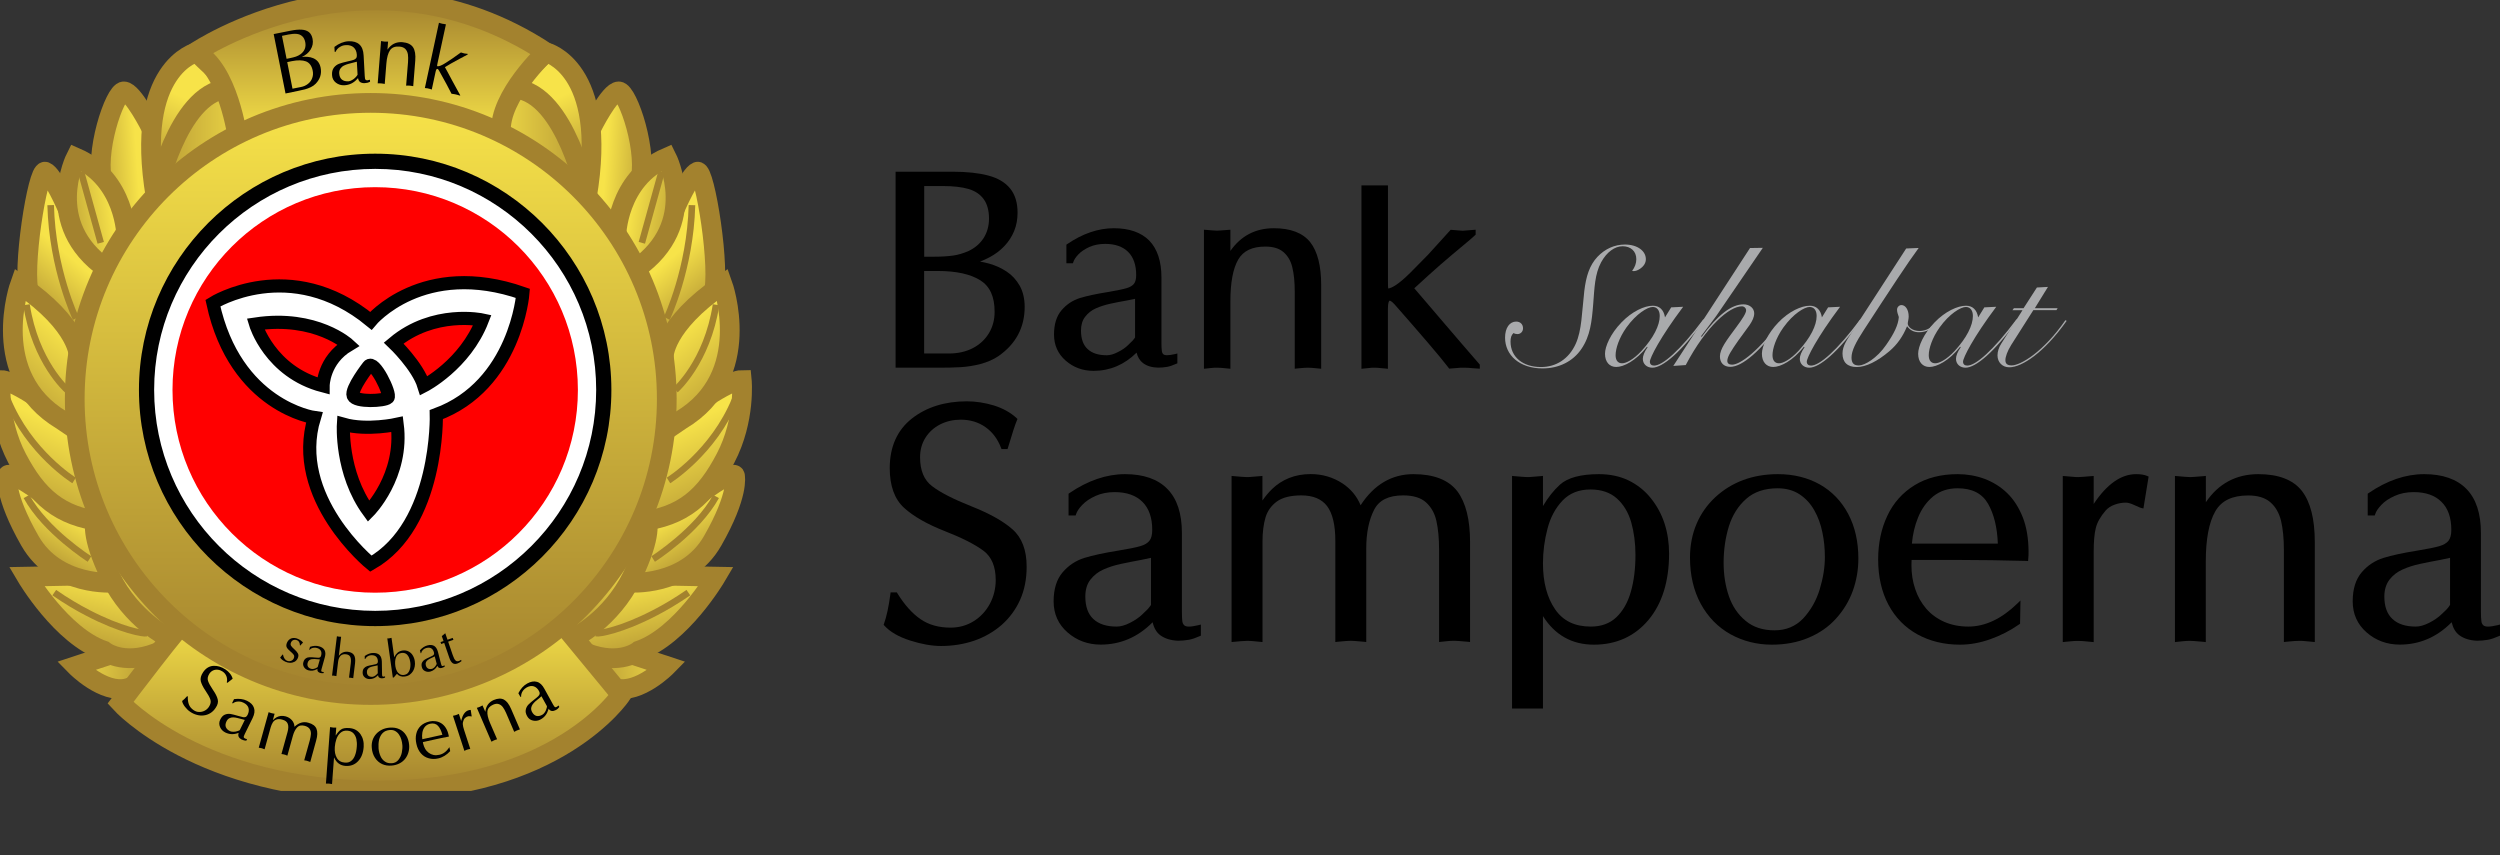 <svg width="38" height="13" viewBox="0 0 38 13" fill="none" xmlns="http://www.w3.org/2000/svg">
<rect x="0" y="0" width="38" height="13" fill="#333333" stroke="none"/>
<g clip-path="url(#clip0_10036_48644)">
<path d="M15.499 4.342C15.448 4.253 15.382 4.181 15.301 4.128C15.221 4.075 15.133 4.035 15.039 4.008C14.991 3.995 14.944 3.984 14.897 3.976C14.949 3.956 14.997 3.934 15.042 3.91C15.125 3.866 15.201 3.81 15.265 3.742C15.33 3.674 15.38 3.597 15.415 3.512C15.45 3.427 15.467 3.333 15.467 3.232C15.467 3.081 15.429 2.957 15.354 2.865C15.279 2.773 15.168 2.706 15.021 2.668C14.88 2.63 14.697 2.61 14.482 2.61H13.613V5.589H14.253C14.388 5.589 14.505 5.587 14.603 5.581C14.7 5.575 14.802 5.559 14.903 5.533C15.006 5.505 15.098 5.466 15.176 5.413C15.441 5.229 15.575 4.977 15.575 4.665C15.575 4.54 15.549 4.431 15.499 4.342ZM14.047 2.828H14.334C14.49 2.828 14.621 2.843 14.724 2.873C14.823 2.903 14.9 2.955 14.952 3.027C15.005 3.099 15.033 3.199 15.033 3.323C15.033 3.433 15.005 3.533 14.952 3.617C14.898 3.701 14.821 3.769 14.722 3.815C14.644 3.85 14.564 3.874 14.484 3.885C14.403 3.896 14.306 3.902 14.194 3.902H14.048V2.828H14.047ZM15.032 5.064C14.974 5.16 14.893 5.236 14.788 5.291C14.684 5.345 14.562 5.373 14.425 5.373H14.047V4.119H14.258C14.535 4.119 14.751 4.167 14.9 4.26C15.047 4.353 15.118 4.509 15.118 4.737C15.119 4.857 15.09 4.967 15.032 5.064Z" fill="black"/>
<path d="M17.86 5.382C17.758 5.405 17.703 5.405 17.681 5.383C17.669 5.371 17.662 5.355 17.66 5.334C17.656 5.308 17.654 5.268 17.654 5.214V4.219C17.654 3.971 17.591 3.783 17.469 3.657C17.346 3.533 17.165 3.469 16.93 3.469C16.695 3.469 16.456 3.55 16.222 3.71L16.209 3.719V4.002H16.308L16.315 3.982C16.326 3.947 16.352 3.908 16.392 3.866C16.433 3.823 16.488 3.787 16.558 3.754C16.629 3.723 16.71 3.707 16.798 3.707C16.949 3.707 17.066 3.748 17.148 3.829C17.229 3.91 17.27 4.029 17.27 4.18C17.27 4.241 17.259 4.286 17.235 4.315C17.212 4.343 17.174 4.366 17.124 4.38C17.068 4.397 16.972 4.416 16.839 4.439C16.663 4.467 16.52 4.498 16.415 4.53C16.305 4.565 16.212 4.626 16.137 4.714C16.06 4.803 16.021 4.927 16.021 5.084C16.021 5.246 16.081 5.38 16.2 5.483C16.317 5.585 16.459 5.637 16.622 5.637C16.872 5.637 17.091 5.543 17.276 5.36C17.293 5.43 17.327 5.484 17.374 5.519C17.433 5.563 17.508 5.586 17.601 5.588C17.647 5.588 17.694 5.585 17.742 5.576C17.782 5.569 17.827 5.552 17.878 5.53L17.896 5.523V5.373L17.86 5.382ZM17.253 5.129C17.251 5.131 17.248 5.138 17.237 5.152C17.224 5.17 17.209 5.186 17.193 5.2C17.177 5.216 17.16 5.231 17.147 5.245C17.108 5.284 17.055 5.321 16.991 5.352C16.928 5.385 16.872 5.4 16.823 5.4C16.697 5.4 16.599 5.369 16.532 5.306C16.465 5.245 16.431 5.15 16.431 5.024C16.431 4.94 16.452 4.868 16.495 4.814C16.538 4.758 16.592 4.716 16.657 4.687C16.724 4.657 16.799 4.634 16.875 4.617C16.956 4.599 17.043 4.582 17.137 4.566L17.253 4.542V5.129Z" fill="black"/>
<path d="M19.362 3.469C19.083 3.469 18.862 3.585 18.702 3.814V3.492L18.671 3.494C18.631 3.497 18.597 3.499 18.568 3.502C18.511 3.508 18.485 3.507 18.43 3.502C18.401 3.499 18.368 3.497 18.331 3.494L18.3 3.492V5.605L18.332 5.602C18.357 5.599 18.382 5.597 18.405 5.594L18.452 5.59C18.459 5.59 18.476 5.589 18.501 5.589C18.523 5.589 18.54 5.59 18.552 5.591C18.565 5.593 18.581 5.594 18.6 5.595C18.619 5.597 18.642 5.599 18.67 5.602L18.702 5.605V4.578C18.702 4.297 18.741 4.085 18.82 3.947C18.897 3.813 19.032 3.748 19.234 3.748C19.352 3.748 19.444 3.776 19.509 3.832C19.575 3.889 19.62 3.966 19.643 4.063C19.668 4.164 19.68 4.288 19.68 4.431V5.605L19.712 5.601C19.737 5.599 19.759 5.597 19.777 5.595C19.796 5.594 19.812 5.593 19.826 5.591C19.848 5.589 19.91 5.588 19.933 5.591C19.945 5.593 19.961 5.594 19.981 5.595C20 5.597 20.022 5.599 20.05 5.602L20.082 5.605V4.333C20.082 4.041 20.026 3.822 19.916 3.682C19.803 3.54 19.617 3.469 19.362 3.469Z" fill="black"/>
<path d="M22.493 5.542V5.604L22.462 5.602C22.425 5.6 22.396 5.597 22.375 5.596C22.353 5.595 22.335 5.592 22.319 5.591C22.304 5.59 22.283 5.589 22.254 5.589C22.221 5.589 22.201 5.59 22.191 5.59L22.133 5.595C22.104 5.597 22.074 5.6 22.043 5.602L22.027 5.603L22.018 5.59C21.955 5.507 21.849 5.378 21.704 5.209C21.558 5.039 21.39 4.845 21.198 4.627C21.149 4.574 21.128 4.57 21.122 4.57C21.115 4.57 21.096 4.593 21.096 4.698V5.606L21.064 5.602C21.036 5.6 21.013 5.597 20.994 5.596C20.975 5.595 20.96 5.592 20.946 5.591C20.934 5.59 20.917 5.589 20.895 5.589C20.87 5.589 20.854 5.59 20.847 5.59L20.799 5.595C20.776 5.597 20.752 5.6 20.727 5.602L20.694 5.606V2.818H21.097V4.274C21.097 4.343 21.098 4.369 21.1 4.378C21.1 4.382 21.102 4.384 21.102 4.385C21.154 4.378 21.255 4.327 21.441 4.141L21.707 3.871L22.05 3.493L22.065 3.494C22.101 3.496 22.135 3.5 22.163 3.502C22.192 3.505 22.215 3.507 22.234 3.507C22.249 3.507 22.269 3.505 22.297 3.502C22.326 3.5 22.36 3.496 22.4 3.494L22.43 3.492V3.567L22.421 3.575C22.376 3.616 22.337 3.651 22.302 3.679C22.267 3.707 22.19 3.771 22.069 3.874C21.95 3.974 21.832 4.077 21.716 4.182C21.617 4.272 21.544 4.339 21.497 4.382C21.54 4.432 21.597 4.498 21.666 4.579C21.745 4.672 21.837 4.78 21.942 4.902C22.047 5.026 22.145 5.137 22.23 5.238C22.317 5.338 22.402 5.436 22.485 5.533L22.493 5.542Z" fill="black"/>
<path d="M15.389 8.045C15.249 7.921 15.038 7.804 14.763 7.695C14.494 7.588 14.293 7.486 14.167 7.389C14.046 7.298 13.985 7.15 13.985 6.951C13.985 6.84 14.012 6.74 14.067 6.653C14.121 6.567 14.197 6.499 14.29 6.451C14.385 6.403 14.49 6.379 14.604 6.379C14.746 6.379 14.873 6.417 14.98 6.493C15.087 6.569 15.166 6.675 15.216 6.808L15.223 6.826H15.314L15.321 6.806C15.386 6.587 15.432 6.446 15.458 6.387L15.466 6.369L15.451 6.354C15.36 6.27 15.244 6.206 15.107 6.163C14.971 6.122 14.833 6.1 14.697 6.1C14.362 6.1 14.08 6.189 13.859 6.363C13.637 6.539 13.524 6.792 13.524 7.117C13.524 7.384 13.597 7.587 13.742 7.719C13.883 7.848 14.091 7.967 14.361 8.073C14.625 8.176 14.823 8.277 14.951 8.373C15.073 8.465 15.135 8.614 15.135 8.817C15.135 8.945 15.105 9.067 15.046 9.178C14.987 9.288 14.904 9.377 14.8 9.442C14.696 9.507 14.578 9.54 14.448 9.54C14.269 9.54 14.115 9.497 13.992 9.411C13.867 9.326 13.748 9.193 13.64 9.018L13.632 9.004H13.537L13.534 9.029C13.509 9.22 13.476 9.371 13.437 9.481L13.431 9.497L13.443 9.51C13.528 9.604 13.659 9.68 13.834 9.736C14.006 9.791 14.164 9.819 14.304 9.819C14.484 9.819 14.654 9.791 14.809 9.738C14.964 9.684 15.104 9.604 15.225 9.499C15.345 9.393 15.44 9.264 15.506 9.116C15.572 8.969 15.605 8.8 15.605 8.616C15.606 8.363 15.533 8.171 15.389 8.045Z" fill="black"/>
<path d="M18.218 9.502C18.093 9.532 18.027 9.531 17.999 9.503C17.983 9.487 17.974 9.466 17.971 9.441C17.967 9.408 17.965 9.36 17.965 9.294V8.101C17.965 7.805 17.891 7.581 17.744 7.432C17.598 7.282 17.381 7.207 17.1 7.207C16.82 7.207 16.535 7.304 16.254 7.496L16.242 7.505V7.835H16.35L16.356 7.816C16.37 7.773 16.401 7.726 16.45 7.675C16.5 7.622 16.568 7.576 16.652 7.538C16.737 7.5 16.835 7.48 16.942 7.48C17.125 7.48 17.267 7.53 17.366 7.629C17.464 7.727 17.514 7.87 17.514 8.054C17.514 8.129 17.5 8.184 17.471 8.22C17.443 8.255 17.397 8.283 17.334 8.301C17.267 8.321 17.152 8.344 16.993 8.37C16.781 8.404 16.61 8.441 16.483 8.48C16.352 8.521 16.242 8.594 16.152 8.699C16.062 8.804 16.015 8.952 16.015 9.14C16.015 9.333 16.087 9.492 16.228 9.614C16.368 9.736 16.537 9.798 16.73 9.798C17.03 9.798 17.292 9.686 17.514 9.464L17.52 9.458C17.54 9.547 17.58 9.614 17.638 9.657C17.707 9.707 17.797 9.735 17.906 9.739C17.96 9.739 18.017 9.734 18.074 9.724C18.122 9.715 18.176 9.696 18.237 9.669L18.253 9.662V9.493L18.218 9.502ZM17.494 9.195C17.493 9.197 17.49 9.205 17.473 9.225C17.457 9.247 17.44 9.266 17.42 9.284C17.401 9.303 17.381 9.319 17.365 9.337C17.317 9.384 17.253 9.428 17.176 9.467C17.101 9.506 17.031 9.524 16.973 9.524C16.82 9.524 16.701 9.486 16.619 9.409C16.538 9.334 16.497 9.22 16.497 9.067C16.497 8.965 16.522 8.878 16.574 8.811C16.626 8.744 16.692 8.692 16.771 8.657C16.853 8.62 16.942 8.592 17.035 8.572C17.133 8.551 17.238 8.53 17.349 8.51L17.495 8.479V9.195H17.494Z" fill="black"/>
<path d="M21.484 7.207C21.155 7.207 20.885 7.366 20.681 7.68C20.625 7.543 20.533 7.432 20.406 7.348C20.262 7.254 20.1 7.206 19.922 7.206C19.803 7.206 19.694 7.226 19.596 7.265C19.498 7.304 19.411 7.36 19.337 7.432C19.284 7.483 19.235 7.542 19.189 7.608V7.234L19.159 7.237C19.111 7.24 19.07 7.243 19.037 7.247C18.97 7.254 18.933 7.253 18.868 7.247C18.834 7.243 18.795 7.24 18.751 7.237L18.72 7.234V9.759L18.751 9.756C18.786 9.753 18.823 9.749 18.862 9.746C18.943 9.739 18.993 9.74 19.018 9.743C19.032 9.745 19.051 9.747 19.075 9.748C19.097 9.749 19.125 9.752 19.158 9.756L19.19 9.759V8.228C19.19 8.089 19.206 7.967 19.236 7.864C19.266 7.765 19.324 7.685 19.408 7.623C19.492 7.562 19.617 7.53 19.78 7.53C19.959 7.53 20.09 7.585 20.172 7.693C20.255 7.804 20.297 7.981 20.297 8.218V9.759L20.329 9.755C20.358 9.752 20.384 9.749 20.407 9.748C20.43 9.746 20.449 9.744 20.465 9.743C20.479 9.741 20.501 9.74 20.532 9.74C20.561 9.74 20.581 9.741 20.595 9.743C20.61 9.744 20.628 9.746 20.652 9.748C20.674 9.749 20.702 9.752 20.735 9.755L20.767 9.759V8.336C20.767 8.102 20.807 7.905 20.885 7.752C20.96 7.602 21.106 7.53 21.329 7.53C21.48 7.53 21.597 7.565 21.675 7.636C21.754 7.707 21.807 7.801 21.833 7.917C21.86 8.037 21.874 8.184 21.874 8.356V9.759L21.906 9.755C21.936 9.752 21.965 9.749 21.994 9.746L22.051 9.741C22.059 9.74 22.079 9.74 22.11 9.74C22.137 9.74 22.157 9.741 22.172 9.743C22.187 9.744 22.206 9.746 22.229 9.748C22.252 9.749 22.279 9.752 22.313 9.755L22.345 9.759V8.238C22.345 7.898 22.28 7.639 22.152 7.468C22.019 7.295 21.795 7.207 21.484 7.207Z" fill="black"/>
<path d="M25.301 7.957C25.255 7.815 25.183 7.684 25.09 7.569C24.997 7.454 24.882 7.364 24.751 7.301C24.619 7.238 24.468 7.207 24.305 7.207C24.028 7.207 23.828 7.261 23.711 7.367C23.615 7.454 23.529 7.563 23.453 7.692V7.234L23.423 7.237C23.375 7.24 23.334 7.244 23.299 7.247C23.231 7.254 23.199 7.253 23.133 7.247C23.098 7.244 23.058 7.24 23.014 7.237L22.983 7.234V10.77H23.453V9.365C23.634 9.652 23.893 9.799 24.227 9.799C24.569 9.799 24.847 9.672 25.056 9.424C25.264 9.176 25.37 8.836 25.37 8.414C25.37 8.253 25.347 8.099 25.301 7.957ZM24.788 8.998C24.742 9.158 24.669 9.287 24.568 9.383C24.468 9.477 24.339 9.524 24.181 9.524C23.938 9.524 23.76 9.439 23.638 9.262C23.515 9.084 23.453 8.849 23.453 8.563C23.453 8.386 23.476 8.21 23.522 8.036C23.566 7.865 23.643 7.721 23.752 7.607C23.859 7.496 24 7.44 24.176 7.44C24.34 7.44 24.475 7.486 24.576 7.576C24.678 7.668 24.751 7.789 24.794 7.937C24.837 8.089 24.859 8.256 24.859 8.435C24.859 8.645 24.835 8.835 24.788 8.998Z" fill="black"/>
<path d="M28.094 7.814C27.992 7.62 27.846 7.468 27.662 7.364C27.477 7.26 27.264 7.207 27.025 7.207C26.834 7.207 26.658 7.237 26.498 7.296C26.339 7.355 26.196 7.443 26.072 7.558C25.95 7.671 25.854 7.807 25.788 7.962C25.722 8.117 25.688 8.289 25.688 8.475C25.688 8.742 25.743 8.979 25.852 9.179C25.962 9.38 26.113 9.534 26.304 9.641C26.493 9.745 26.705 9.799 26.931 9.799C27.137 9.799 27.325 9.764 27.489 9.694C27.654 9.625 27.795 9.528 27.907 9.403C28.02 9.279 28.106 9.137 28.163 8.98C28.219 8.823 28.247 8.659 28.247 8.493C28.248 8.236 28.196 8.007 28.094 7.814ZM27.659 8.96C27.607 9.131 27.521 9.28 27.406 9.403C27.291 9.522 27.146 9.581 26.973 9.581C26.796 9.581 26.648 9.533 26.534 9.437C26.417 9.341 26.331 9.214 26.279 9.061C26.226 8.907 26.199 8.736 26.199 8.553C26.199 8.359 26.226 8.173 26.279 8C26.332 7.831 26.42 7.69 26.543 7.582C26.663 7.476 26.823 7.422 27.02 7.422C27.149 7.422 27.261 7.453 27.354 7.514C27.446 7.575 27.522 7.657 27.578 7.758C27.636 7.859 27.676 7.973 27.7 8.091C27.726 8.213 27.738 8.339 27.738 8.464C27.739 8.62 27.712 8.786 27.659 8.96Z" fill="black"/>
<path d="M30.747 7.865C30.688 7.716 30.609 7.592 30.511 7.497C30.413 7.401 30.297 7.329 30.167 7.279C30.036 7.231 29.899 7.207 29.757 7.207C29.505 7.207 29.284 7.263 29.102 7.375C28.919 7.487 28.779 7.644 28.687 7.841C28.595 8.035 28.548 8.258 28.548 8.503C28.548 8.766 28.601 8.998 28.705 9.193C28.809 9.388 28.958 9.539 29.146 9.643C29.334 9.746 29.551 9.799 29.791 9.799C29.943 9.799 30.098 9.771 30.252 9.716C30.406 9.662 30.554 9.586 30.692 9.49L30.705 9.481L30.711 9.127L30.661 9.176C30.421 9.408 30.172 9.524 29.919 9.524C29.787 9.524 29.664 9.5 29.555 9.453C29.447 9.405 29.353 9.338 29.279 9.252C29.204 9.165 29.148 9.065 29.111 8.953C29.072 8.84 29.054 8.718 29.054 8.591C29.054 8.559 29.054 8.532 29.056 8.511H29.757C30.1 8.511 30.451 8.517 30.799 8.526L30.827 8.528L30.829 8.5C30.831 8.48 30.833 8.462 30.833 8.446C30.834 8.43 30.834 8.409 30.834 8.384C30.833 8.187 30.804 8.011 30.747 7.865ZM29.061 8.263C29.073 8.123 29.104 7.99 29.155 7.865C29.209 7.732 29.287 7.625 29.387 7.543C29.487 7.463 29.61 7.422 29.755 7.422C29.977 7.422 30.128 7.5 30.219 7.658C30.308 7.814 30.358 8.017 30.367 8.263H29.061Z" fill="black"/>
<path d="M32.469 7.207C32.241 7.207 32.025 7.358 31.824 7.66V7.235L31.793 7.237C31.745 7.24 31.705 7.244 31.67 7.247C31.637 7.25 31.61 7.252 31.589 7.252C31.566 7.252 31.538 7.251 31.503 7.247C31.468 7.244 31.428 7.24 31.385 7.237L31.354 7.235V9.76L31.386 9.756C31.415 9.753 31.444 9.75 31.473 9.748L31.529 9.743C31.538 9.742 31.558 9.742 31.588 9.742C31.616 9.742 31.636 9.742 31.65 9.744C31.666 9.746 31.685 9.748 31.708 9.749C31.731 9.75 31.759 9.753 31.792 9.757L31.824 9.76V8.395C31.824 8.237 31.834 8.113 31.856 8.027C31.876 7.942 31.927 7.852 32.005 7.761C32.04 7.721 32.086 7.691 32.142 7.671C32.198 7.65 32.256 7.64 32.313 7.64C32.345 7.64 32.388 7.652 32.439 7.676C32.524 7.716 32.544 7.721 32.55 7.722L32.58 7.729L32.659 7.244L32.638 7.235C32.597 7.216 32.54 7.207 32.469 7.207Z" fill="black"/>
<path d="M34.327 7.207C33.989 7.207 33.721 7.35 33.529 7.634V7.234L33.498 7.237C33.45 7.24 33.41 7.244 33.375 7.247C33.342 7.25 33.315 7.252 33.294 7.252C33.271 7.252 33.243 7.25 33.208 7.247C33.173 7.244 33.133 7.24 33.09 7.237L33.059 7.234V9.76L33.091 9.756C33.12 9.753 33.149 9.749 33.178 9.747L33.234 9.742C33.243 9.741 33.263 9.741 33.293 9.741C33.321 9.741 33.341 9.742 33.355 9.744C33.371 9.745 33.39 9.747 33.413 9.749C33.436 9.75 33.464 9.753 33.496 9.756L33.528 9.76V8.533C33.528 8.194 33.577 7.938 33.672 7.773C33.765 7.61 33.929 7.531 34.173 7.531C34.316 7.531 34.429 7.565 34.508 7.633C34.587 7.701 34.642 7.796 34.671 7.913C34.7 8.035 34.715 8.184 34.715 8.357V9.759L34.747 9.755C34.777 9.752 34.803 9.749 34.825 9.748C34.848 9.746 34.867 9.745 34.883 9.743C34.897 9.742 34.919 9.741 34.95 9.741C34.978 9.741 34.999 9.741 35.013 9.743C35.028 9.745 35.046 9.747 35.07 9.748C35.092 9.749 35.12 9.752 35.153 9.756L35.185 9.759V8.239C35.185 7.889 35.118 7.627 34.987 7.46C34.854 7.292 34.632 7.207 34.327 7.207Z" fill="black"/>
<path d="M37.965 9.502C37.84 9.532 37.773 9.531 37.745 9.503C37.729 9.487 37.719 9.466 37.717 9.441C37.712 9.408 37.71 9.36 37.71 9.294V8.101C37.71 7.805 37.636 7.581 37.49 7.432C37.343 7.282 37.127 7.207 36.847 7.207C36.565 7.207 36.281 7.304 36.001 7.496L35.989 7.505V7.835H36.096L36.103 7.816C36.115 7.773 36.148 7.726 36.196 7.675C36.245 7.622 36.313 7.576 36.399 7.538C36.483 7.5 36.58 7.48 36.688 7.48C36.871 7.48 37.013 7.53 37.111 7.629C37.211 7.727 37.26 7.87 37.26 8.054C37.26 8.129 37.245 8.184 37.217 8.22C37.188 8.255 37.142 8.283 37.08 8.301C37.012 8.321 36.897 8.344 36.739 8.37C36.526 8.404 36.355 8.441 36.229 8.48C36.099 8.521 35.987 8.594 35.898 8.699C35.808 8.804 35.761 8.952 35.761 9.14C35.761 9.333 35.833 9.492 35.974 9.614C36.113 9.736 36.283 9.798 36.477 9.798C36.775 9.798 37.038 9.686 37.259 9.464L37.265 9.458C37.286 9.547 37.325 9.614 37.384 9.657C37.452 9.707 37.542 9.735 37.651 9.739C37.707 9.739 37.763 9.734 37.82 9.724C37.867 9.715 37.922 9.696 37.983 9.669L38 9.662V9.493L37.965 9.502ZM37.24 9.195C37.24 9.197 37.235 9.205 37.22 9.225C37.204 9.247 37.186 9.266 37.167 9.284C37.146 9.303 37.128 9.319 37.111 9.337C37.063 9.384 37 9.428 36.923 9.467C36.846 9.506 36.778 9.524 36.719 9.524C36.567 9.524 36.448 9.486 36.366 9.409C36.284 9.334 36.242 9.22 36.242 9.067C36.242 8.965 36.269 8.878 36.32 8.811C36.372 8.744 36.439 8.692 36.518 8.657C36.599 8.62 36.688 8.592 36.781 8.572C36.878 8.551 36.984 8.53 37.095 8.51L37.241 8.479V9.195H37.24Z" fill="black"/>
<path d="M24.872 3.939C24.872 3.819 24.787 3.743 24.664 3.743C24.546 3.743 24.423 3.829 24.337 3.987C24.241 4.166 24.236 4.374 24.217 4.618C24.196 4.886 24.172 5.107 24.038 5.303C23.91 5.493 23.696 5.6 23.447 5.6C23.097 5.6 22.877 5.399 22.877 5.132C22.877 4.982 22.947 4.888 23.046 4.888C23.11 4.888 23.15 4.931 23.15 4.99C23.15 5.041 23.113 5.078 23.065 5.078C23.046 5.078 23.027 5.075 23.006 5.062C22.971 5.094 22.96 5.134 22.96 5.193C22.96 5.426 23.147 5.579 23.423 5.579C23.653 5.579 23.846 5.456 23.95 5.228C24.044 5.023 24.044 4.75 24.081 4.426C24.108 4.201 24.159 4.035 24.281 3.904C24.396 3.782 24.543 3.717 24.699 3.717C24.891 3.717 25.017 3.816 25.017 3.939C25.017 3.998 24.985 4.049 24.923 4.089C24.894 4.108 24.864 4.121 24.83 4.121C24.824 4.121 24.816 4.118 24.808 4.118C24.851 4.059 24.872 4.003 24.872 3.939Z" fill="#A9AAAC"/>
<path d="M25.402 4.672L25.584 4.663C25.231 5.134 25.078 5.439 25.078 5.498C25.078 5.535 25.102 5.557 25.142 5.557C25.271 5.557 25.535 5.33 25.891 4.853L25.907 4.867C25.552 5.356 25.271 5.589 25.116 5.589C25.032 5.589 24.971 5.533 24.971 5.455C24.971 5.407 24.995 5.348 25.043 5.278L25.035 5.27C24.867 5.484 24.68 5.578 24.567 5.578C24.465 5.578 24.396 5.503 24.396 5.377C24.396 5.265 24.481 5.07 24.648 4.899C24.808 4.733 24.995 4.647 25.124 4.647C25.223 4.647 25.29 4.709 25.308 4.824L25.402 4.672ZM25.121 4.666C25.043 4.666 24.872 4.768 24.722 4.977C24.61 5.135 24.557 5.298 24.557 5.399C24.557 5.48 24.594 5.522 24.656 5.522C24.72 5.522 24.83 5.463 24.95 5.335C25.134 5.135 25.228 4.945 25.228 4.803C25.228 4.715 25.185 4.666 25.121 4.666Z" fill="#A9AAAC"/>
<path d="M26.091 4.797C26.076 4.821 25.995 4.923 25.854 5.113L25.867 5.118C26.108 4.789 26.316 4.626 26.501 4.626C26.597 4.626 26.664 4.687 26.664 4.762C26.664 4.88 26.554 4.987 26.426 5.171C26.319 5.324 26.255 5.42 26.255 5.485C26.255 5.522 26.279 5.543 26.327 5.543C26.455 5.543 26.742 5.327 27.09 4.851L27.108 4.864C26.76 5.343 26.477 5.576 26.301 5.576C26.201 5.576 26.143 5.514 26.143 5.418C26.143 5.303 26.242 5.175 26.389 4.976C26.488 4.843 26.541 4.76 26.541 4.717C26.541 4.685 26.512 4.656 26.477 4.656C26.29 4.656 25.937 4.952 25.623 5.549L25.434 5.562L26.6 3.77L26.795 3.767L26.091 4.797Z" fill="#A9AAAC"/>
<path d="M27.787 4.672L27.969 4.663C27.616 5.134 27.463 5.439 27.463 5.498C27.463 5.535 27.488 5.557 27.528 5.557C27.656 5.557 27.921 5.33 28.276 4.853L28.292 4.867C27.937 5.356 27.656 5.589 27.501 5.589C27.418 5.589 27.357 5.533 27.357 5.455C27.357 5.407 27.381 5.348 27.429 5.278L27.42 5.27C27.252 5.484 27.065 5.578 26.953 5.578C26.851 5.578 26.781 5.503 26.781 5.377C26.781 5.265 26.867 5.07 27.033 4.899C27.193 4.733 27.38 4.647 27.509 4.647C27.608 4.647 27.675 4.709 27.693 4.824L27.787 4.672ZM27.506 4.666C27.429 4.666 27.257 4.768 27.108 4.977C26.995 5.135 26.942 5.298 26.942 5.399C26.942 5.48 26.979 5.522 27.041 5.522C27.105 5.522 27.215 5.463 27.335 5.335C27.52 5.135 27.613 4.945 27.613 4.803C27.613 4.715 27.571 4.666 27.506 4.666Z" fill="#A9AAAC"/>
<path d="M28.33 5.017C28.212 5.198 28.143 5.329 28.143 5.434C28.143 5.517 28.175 5.555 28.255 5.555C28.343 5.555 28.531 5.445 28.67 5.242C28.788 5.073 28.854 4.94 28.862 4.819C28.846 4.776 28.835 4.739 28.835 4.707C28.835 4.669 28.867 4.637 28.902 4.637C28.961 4.637 29.012 4.704 29.012 4.811C29.012 4.854 28.998 4.889 28.998 4.919C28.998 4.967 29.068 5.031 29.177 5.031C29.279 5.031 29.375 4.977 29.455 4.871L29.471 4.881C29.386 4.993 29.29 5.05 29.169 5.05C29.091 5.05 29.035 5.02 28.987 4.959C28.926 5.111 28.84 5.232 28.728 5.33C28.535 5.496 28.359 5.579 28.223 5.579C28.081 5.579 28.006 5.507 28.006 5.373C28.006 5.256 28.078 5.159 28.156 5.039L28.974 3.777L29.164 3.769C29.004 3.984 28.731 4.401 28.33 5.017Z" fill="#A9AAAC"/>
<path d="M30.162 4.672L30.343 4.663C29.99 5.134 29.838 5.439 29.838 5.498C29.838 5.535 29.862 5.557 29.902 5.557C30.03 5.557 30.295 5.33 30.651 4.853L30.667 4.867C30.311 5.356 30.03 5.589 29.875 5.589C29.792 5.589 29.731 5.533 29.731 5.455C29.731 5.407 29.755 5.348 29.803 5.278L29.795 5.27C29.627 5.484 29.439 5.578 29.327 5.578C29.225 5.578 29.156 5.503 29.156 5.377C29.156 5.265 29.241 5.07 29.407 4.899C29.568 4.733 29.755 4.647 29.884 4.647C29.983 4.647 30.049 4.709 30.068 4.824L30.162 4.672ZM29.881 4.666C29.803 4.666 29.632 4.768 29.482 4.977C29.37 5.135 29.317 5.298 29.317 5.399C29.317 5.48 29.354 5.522 29.416 5.522C29.48 5.522 29.59 5.463 29.71 5.335C29.894 5.135 29.988 4.945 29.988 4.803C29.988 4.715 29.945 4.666 29.881 4.666Z" fill="#A9AAAC"/>
<path d="M30.929 4.685H31.276L31.258 4.714H30.907L30.57 5.244C30.512 5.337 30.482 5.423 30.482 5.474C30.482 5.53 30.512 5.554 30.578 5.554C30.712 5.554 31.059 5.351 31.394 4.867L31.413 4.877C31.073 5.359 30.733 5.583 30.541 5.583C30.436 5.583 30.362 5.506 30.362 5.402C30.362 5.346 30.381 5.281 30.421 5.22L30.742 4.715H30.589L30.611 4.685H30.758L30.961 4.37L31.129 4.361L30.929 4.685Z" fill="#A9AAAC"/>
<path d="M1.019 3.152C1.019 3.152 0.803 2.655 0.688 2.61C0.572 2.566 0.324 4.137 0.448 4.474C0.448 4.474 1.092 4.981 1.198 5.421L1.582 4.932L1.839 4.015L1.019 3.152Z" fill="url(#paint0_linear_10036_48644)" stroke="#A3822E" stroke-width="0.3" stroke-miterlimit="10"/>
<path d="M1.153 4.84C1.153 4.84 0.795 4.094 0.77 3.118" stroke="#A3822E" stroke-width="0.1" stroke-miterlimit="10"/>
<path d="M10.268 3.152C10.268 3.152 10.484 2.655 10.6 2.61C10.715 2.566 10.963 4.137 10.839 4.474C10.839 4.474 10.196 4.981 10.09 5.421L9.705 4.932L9.449 4.015L10.268 3.152Z" fill="url(#paint1_linear_10036_48644)" stroke="#A3822E" stroke-width="0.3" stroke-miterlimit="10"/>
<path d="M10.135 4.84C10.135 4.84 10.492 4.094 10.518 3.118" stroke="#A3822E" stroke-width="0.1" stroke-miterlimit="10"/>
<path d="M2.296 1.941C2.296 1.941 2.019 1.389 1.882 1.389C1.745 1.389 1.42 2.339 1.57 2.806C1.72 3.272 1.93 3.326 1.878 3.613C1.826 3.901 2.712 3.114 2.721 3.05C2.729 2.985 2.67 2.296 2.67 2.296L2.296 1.941Z" fill="url(#paint2_linear_10036_48644)" stroke="#A3822E" stroke-width="0.3" stroke-miterlimit="10"/>
<path d="M2.988 0.794C2.988 0.794 2.033 1.023 2.366 2.99C2.699 4.958 3.401 2.711 3.401 2.711C3.401 2.711 4.432 1.89 4.064 1.693C3.696 1.496 2.988 0.794 2.988 0.794Z" fill="url(#paint3_linear_10036_48644)" stroke="#A3822E" stroke-width="0.3" stroke-miterlimit="10"/>
<path d="M2.366 2.99C2.366 2.99 2.686 1.428 3.448 1.349C4.21 1.27 4.338 2.17 4.338 2.17L2.721 2.784L2.366 2.99Z" fill="url(#paint4_linear_10036_48644)" stroke="#A3822E" stroke-width="0.3" stroke-miterlimit="10"/>
<path d="M1.683 9.949L1.152 10.124C1.152 10.124 1.571 10.552 1.931 10.462C2.291 10.371 2.74 9.886 2.74 9.886C2.74 9.886 2.782 9.578 2.734 9.563C2.685 9.547 1.707 9.781 1.707 9.781L1.683 9.949Z" fill="url(#paint5_linear_10036_48644)" stroke="#A3822E" stroke-width="0.3" stroke-miterlimit="10"/>
<path d="M1.084 8.752L0.403 8.765C0.403 8.765 0.936 9.669 1.578 9.89C1.578 9.89 1.855 10.125 2.374 9.924C2.894 9.723 3.009 9.379 3.009 9.379L2.072 8.497C2.072 8.497 1.497 8.562 1.454 8.568C1.412 8.574 1.084 8.752 1.084 8.752Z" fill="url(#paint6_linear_10036_48644)" stroke="#A3822E" stroke-width="0.3" stroke-miterlimit="10"/>
<path d="M1.727 8.856C1.727 8.856 0.859 8.927 0.455 8.221C0.051 7.515 0.114 7.239 0.114 7.239C0.114 7.239 0.083 7.104 0.591 7.462L1.777 7.547C1.777 7.547 1.837 7.889 1.839 8.036C1.842 8.182 1.932 8.638 1.932 8.683C1.932 8.728 1.727 8.856 1.727 8.856Z" fill="url(#paint7_linear_10036_48644)" stroke="#A3822E" stroke-width="0.3" stroke-miterlimit="10"/>
<path d="M2.562 9.696C2.562 9.696 2.001 9.421 1.68 8.767C1.359 8.112 1.453 7.913 1.453 7.913L1.856 7.834C1.856 7.834 2.091 8.086 2.187 8.324C2.284 8.561 2.689 9.081 2.785 9.165C2.881 9.248 2.887 9.517 2.887 9.517L2.562 9.696Z" fill="url(#paint8_linear_10036_48644)" stroke="#A3822E" stroke-width="0.3" stroke-miterlimit="10"/>
<path d="M0.505 6.006C0.505 6.006 0.153 5.776 0.012 5.776C0.012 5.776 -0.047 6.379 0.258 6.963C0.564 7.547 0.904 7.852 1.556 7.928C1.556 7.928 2.073 6.989 1.752 6.694C1.43 6.398 0.505 6.006 0.505 6.006Z" fill="url(#paint9_linear_10036_48644)" stroke="#A3822E" stroke-width="0.3" stroke-miterlimit="10"/>
<path d="M1.198 5.421C1.198 5.421 1.21 4.949 0.303 4.325C0.303 4.325 -0.193 5.711 0.941 6.387L1.179 6.549L1.454 5.927L1.198 5.421Z" fill="url(#paint10_linear_10036_48644)" stroke="#A3822E" stroke-width="0.3" stroke-miterlimit="10"/>
<path d="M1.92 3.593C1.92 3.593 1.912 2.724 1.152 2.395C1.152 2.395 0.644 3.4 1.612 4.081C1.611 4.081 1.954 3.849 1.92 3.593Z" fill="url(#paint11_linear_10036_48644)" stroke="#A3822E" stroke-width="0.3" stroke-miterlimit="10"/>
<path d="M2.226 9.625C2.182 9.636 1.835 9.577 1.337 9.317C1.179 9.236 1.007 9.134 0.825 9.008" stroke="#A3822E" stroke-width="0.1" stroke-miterlimit="10"/>
<path d="M1.36 8.497C1.36 8.497 0.692 8.073 0.403 7.547" stroke="#A3822E" stroke-width="0.1" stroke-miterlimit="10"/>
<path d="M1.126 7.303C1.126 7.303 0.44 6.879 0.11 6.064" stroke="#A3822E" stroke-width="0.1" stroke-miterlimit="10"/>
<path d="M1.019 5.926C1.019 5.926 0.538 5.506 0.403 4.632" stroke="#A3822E" stroke-width="0.1" stroke-miterlimit="10"/>
<path d="M1.531 3.691L1.231 2.61" stroke="#A3822E" stroke-width="0.1" stroke-miterlimit="10"/>
<path d="M8.992 1.941C8.992 1.941 9.268 1.389 9.405 1.389C9.542 1.389 9.867 2.339 9.718 2.806C9.568 3.272 9.358 3.326 9.41 3.613C9.461 3.901 8.575 3.114 8.567 3.05C8.558 2.985 8.618 2.296 8.618 2.296L8.992 1.941Z" fill="url(#paint12_linear_10036_48644)" stroke="#A3822E" stroke-width="0.3" stroke-miterlimit="10"/>
<path d="M8.299 0.794C8.299 0.794 9.255 1.023 8.921 2.99C8.588 4.958 7.886 2.711 7.886 2.711C7.886 2.711 6.855 1.89 7.223 1.693C7.591 1.496 8.299 0.794 8.299 0.794Z" fill="url(#paint13_linear_10036_48644)" stroke="#A3822E" stroke-width="0.3" stroke-miterlimit="10"/>
<path d="M8.921 2.99C8.921 2.99 8.601 1.428 7.839 1.349C7.078 1.27 6.949 2.17 6.949 2.17L8.566 2.784L8.921 2.99Z" fill="url(#paint14_linear_10036_48644)" stroke="#A3822E" stroke-width="0.3" stroke-miterlimit="10"/>
<path d="M9.605 9.949L10.135 10.124C10.135 10.124 9.716 10.552 9.356 10.462C8.997 10.371 8.547 9.886 8.547 9.886C8.547 9.886 8.505 9.578 8.554 9.563C8.602 9.547 9.581 9.781 9.581 9.781L9.605 9.949Z" fill="url(#paint15_linear_10036_48644)" stroke="#A3822E" stroke-width="0.3" stroke-miterlimit="10"/>
<path d="M10.204 8.752L10.884 8.765C10.884 8.765 10.352 9.669 9.71 9.89C9.71 9.89 9.433 10.125 8.913 9.924C8.394 9.723 8.278 9.379 8.278 9.379L9.215 8.497C9.215 8.497 9.791 8.562 9.833 8.568C9.877 8.574 10.204 8.752 10.204 8.752Z" fill="url(#paint16_linear_10036_48644)" stroke="#A3822E" stroke-width="0.3" stroke-miterlimit="10"/>
<path d="M9.56 8.856C9.56 8.856 10.428 8.928 10.832 8.221C11.236 7.515 11.172 7.239 11.172 7.239C11.172 7.239 11.204 7.105 10.696 7.462L9.51 7.547C9.51 7.547 9.45 7.89 9.448 8.036C9.445 8.183 9.355 8.639 9.355 8.684C9.355 8.729 9.56 8.856 9.56 8.856Z" fill="url(#paint17_linear_10036_48644)" stroke="#A3822E" stroke-width="0.3" stroke-miterlimit="10"/>
<path d="M8.724 9.696C8.724 9.696 9.286 9.421 9.607 8.767C9.927 8.112 9.833 7.913 9.833 7.913L9.431 7.834C9.431 7.834 9.196 8.086 9.099 8.324C9.003 8.561 8.598 9.081 8.502 9.165C8.406 9.248 8.399 9.517 8.399 9.517L8.724 9.696Z" fill="url(#paint18_linear_10036_48644)" stroke="#A3822E" stroke-width="0.3" stroke-miterlimit="10"/>
<path d="M10.783 6.006C10.783 6.006 11.134 5.776 11.275 5.776C11.275 5.776 11.335 6.379 11.029 6.963C10.724 7.547 10.384 7.852 9.732 7.928C9.732 7.928 9.215 6.989 9.536 6.694C9.857 6.398 10.783 6.006 10.783 6.006Z" fill="url(#paint19_linear_10036_48644)" stroke="#A3822E" stroke-width="0.3" stroke-miterlimit="10"/>
<path d="M10.089 5.421C10.089 5.421 10.077 4.949 10.984 4.325C10.984 4.325 11.481 5.711 10.347 6.387L10.109 6.549L9.833 5.927L10.089 5.421Z" fill="url(#paint20_linear_10036_48644)" stroke="#A3822E" stroke-width="0.3" stroke-miterlimit="10"/>
<path d="M9.367 3.593C9.367 3.593 9.375 2.724 10.135 2.395C10.135 2.395 10.643 3.4 9.675 4.081C9.675 4.081 9.333 3.849 9.367 3.593Z" fill="url(#paint21_linear_10036_48644)" stroke="#A3822E" stroke-width="0.3" stroke-miterlimit="10"/>
<path d="M2.858 9.402C2.814 9.381 1.831 10.683 1.831 10.683C1.831 10.683 3.04 12.015 5.756 12.015C8.473 12.015 9.44 10.563 9.44 10.563L8.387 9.286C8.387 9.286 6.564 11.093 2.858 9.402Z" fill="url(#paint22_linear_10036_48644)" stroke="#A3822E" stroke-width="0.3" stroke-miterlimit="10"/>
<path d="M2.845 10.581L2.855 10.588C2.853 10.636 2.859 10.676 2.872 10.71C2.885 10.743 2.909 10.771 2.944 10.795C2.969 10.812 2.997 10.822 3.026 10.822C3.055 10.823 3.083 10.817 3.11 10.803C3.136 10.79 3.158 10.77 3.175 10.745C3.202 10.704 3.21 10.666 3.197 10.631C3.185 10.596 3.16 10.552 3.123 10.498C3.086 10.444 3.063 10.396 3.052 10.355C3.042 10.313 3.054 10.267 3.087 10.218C3.127 10.158 3.179 10.126 3.241 10.121C3.304 10.117 3.367 10.135 3.429 10.177C3.454 10.194 3.477 10.215 3.497 10.24C3.517 10.265 3.53 10.291 3.536 10.317C3.524 10.325 3.497 10.346 3.457 10.379L3.447 10.373C3.455 10.34 3.453 10.309 3.442 10.28C3.431 10.251 3.412 10.226 3.383 10.207C3.361 10.192 3.337 10.183 3.312 10.18C3.287 10.177 3.263 10.18 3.241 10.19C3.218 10.2 3.199 10.216 3.184 10.238C3.158 10.278 3.15 10.315 3.162 10.35C3.174 10.385 3.199 10.43 3.236 10.485C3.274 10.54 3.299 10.588 3.309 10.629C3.32 10.67 3.31 10.713 3.278 10.759C3.256 10.793 3.229 10.82 3.198 10.839C3.167 10.858 3.134 10.87 3.099 10.874C3.063 10.879 3.028 10.876 2.992 10.866C2.957 10.857 2.922 10.841 2.889 10.818C2.863 10.801 2.837 10.776 2.812 10.744C2.787 10.712 2.772 10.682 2.768 10.655C2.79 10.639 2.816 10.614 2.845 10.581Z" fill="black"/>
<path d="M3.84 10.914L3.72 11.158C3.713 11.171 3.709 11.182 3.707 11.189C3.704 11.196 3.704 11.203 3.706 11.208C3.708 11.215 3.714 11.22 3.723 11.224C3.73 11.228 3.741 11.232 3.756 11.235L3.744 11.258C3.729 11.258 3.717 11.256 3.707 11.253C3.694 11.249 3.682 11.245 3.671 11.24C3.651 11.229 3.636 11.215 3.628 11.199C3.62 11.183 3.62 11.163 3.628 11.139L3.614 11.144C3.548 11.167 3.485 11.163 3.425 11.134C3.387 11.115 3.36 11.087 3.344 11.05C3.328 11.012 3.329 10.974 3.348 10.937C3.366 10.9 3.389 10.875 3.417 10.863C3.445 10.851 3.474 10.848 3.503 10.852C3.533 10.857 3.571 10.867 3.618 10.881C3.653 10.891 3.679 10.898 3.695 10.901C3.711 10.903 3.725 10.902 3.735 10.898C3.746 10.893 3.755 10.882 3.764 10.865C3.783 10.825 3.787 10.79 3.776 10.757C3.765 10.725 3.74 10.7 3.701 10.681C3.678 10.669 3.655 10.663 3.634 10.663C3.611 10.662 3.592 10.665 3.576 10.671C3.56 10.677 3.548 10.683 3.54 10.692L3.528 10.686L3.557 10.627C3.632 10.616 3.698 10.624 3.755 10.652C3.811 10.68 3.846 10.715 3.86 10.759C3.876 10.803 3.869 10.855 3.84 10.914ZM3.645 11.097L3.721 10.943L3.68 10.932C3.655 10.925 3.631 10.918 3.61 10.914C3.588 10.908 3.567 10.905 3.546 10.904C3.525 10.903 3.505 10.908 3.487 10.917C3.468 10.926 3.454 10.942 3.443 10.964C3.427 10.997 3.423 11.026 3.433 11.052C3.443 11.077 3.464 11.098 3.497 11.114C3.511 11.12 3.527 11.123 3.548 11.123C3.568 11.123 3.586 11.12 3.602 11.115C3.607 11.113 3.612 11.111 3.618 11.11C3.624 11.108 3.63 11.106 3.636 11.103C3.641 11.1 3.644 11.098 3.645 11.097Z" fill="black"/>
<path d="M3.933 11.365L4.083 10.825C4.092 10.828 4.101 10.831 4.108 10.834C4.116 10.837 4.122 10.839 4.128 10.84C4.133 10.842 4.139 10.843 4.147 10.844C4.155 10.846 4.163 10.848 4.174 10.849L4.147 10.947C4.166 10.928 4.186 10.913 4.205 10.902C4.225 10.891 4.247 10.885 4.27 10.882C4.293 10.88 4.318 10.882 4.343 10.889C4.381 10.9 4.412 10.919 4.437 10.947C4.462 10.976 4.475 11.009 4.476 11.047C4.542 10.985 4.611 10.964 4.685 10.985C4.752 11.003 4.794 11.034 4.811 11.079C4.828 11.123 4.827 11.182 4.806 11.255L4.716 11.582C4.708 11.579 4.702 11.577 4.697 11.575C4.692 11.573 4.689 11.572 4.685 11.571C4.682 11.569 4.677 11.568 4.671 11.566C4.664 11.564 4.659 11.563 4.657 11.562C4.655 11.562 4.651 11.561 4.644 11.56C4.638 11.559 4.631 11.558 4.624 11.557L4.708 11.256C4.718 11.218 4.724 11.184 4.726 11.156C4.727 11.127 4.721 11.102 4.707 11.08C4.693 11.059 4.669 11.043 4.634 11.033C4.583 11.019 4.544 11.027 4.516 11.057C4.489 11.087 4.468 11.128 4.453 11.18L4.368 11.486C4.361 11.483 4.355 11.481 4.35 11.479C4.345 11.477 4.342 11.476 4.339 11.474C4.335 11.473 4.331 11.472 4.324 11.47C4.317 11.468 4.312 11.467 4.308 11.466C4.305 11.466 4.301 11.465 4.296 11.464C4.291 11.463 4.285 11.462 4.278 11.461L4.37 11.129C4.385 11.075 4.386 11.033 4.374 11.002C4.362 10.971 4.335 10.95 4.293 10.939C4.256 10.928 4.226 10.928 4.202 10.937C4.178 10.945 4.16 10.96 4.146 10.982C4.133 11.003 4.122 11.029 4.113 11.06L4.022 11.389C4.014 11.387 4.008 11.384 4.004 11.383C3.999 11.381 3.995 11.379 3.992 11.378C3.989 11.377 3.984 11.375 3.977 11.373C3.972 11.372 3.965 11.37 3.956 11.369C3.95 11.368 3.941 11.367 3.933 11.365Z" fill="black"/>
<path d="M5.077 11.516L5.047 11.918C5.039 11.917 5.034 11.916 5.029 11.915C5.024 11.914 5.019 11.914 5.016 11.913C5.013 11.912 5.008 11.912 5.001 11.911C4.994 11.911 4.988 11.91 4.985 11.911C4.982 11.911 4.977 11.911 4.972 11.911C4.967 11.911 4.961 11.911 4.954 11.911L5.017 11.052C5.027 11.054 5.036 11.055 5.044 11.056C5.052 11.058 5.059 11.059 5.064 11.059C5.069 11.06 5.076 11.06 5.083 11.06C5.091 11.06 5.1 11.059 5.111 11.059L5.102 11.177H5.105C5.127 11.142 5.151 11.113 5.179 11.092C5.206 11.07 5.25 11.062 5.312 11.067C5.349 11.07 5.381 11.079 5.409 11.095C5.437 11.111 5.46 11.133 5.479 11.159C5.498 11.187 5.512 11.217 5.519 11.249C5.528 11.281 5.53 11.316 5.528 11.352C5.521 11.447 5.492 11.52 5.441 11.572C5.391 11.624 5.328 11.647 5.252 11.642C5.172 11.636 5.114 11.594 5.08 11.516H5.077ZM5.089 11.354C5.084 11.421 5.094 11.476 5.12 11.52C5.145 11.564 5.187 11.588 5.244 11.592C5.282 11.595 5.313 11.586 5.339 11.565C5.365 11.544 5.384 11.516 5.397 11.479C5.411 11.442 5.42 11.399 5.423 11.35C5.427 11.309 5.424 11.27 5.417 11.234C5.409 11.199 5.394 11.169 5.371 11.145C5.349 11.122 5.318 11.109 5.279 11.106C5.237 11.103 5.202 11.114 5.175 11.139C5.147 11.163 5.127 11.196 5.113 11.235C5.1 11.274 5.092 11.314 5.089 11.354Z" fill="black"/>
<path d="M5.651 11.366C5.647 11.324 5.652 11.286 5.663 11.25C5.675 11.214 5.694 11.183 5.719 11.155C5.744 11.128 5.774 11.106 5.809 11.089C5.843 11.073 5.882 11.063 5.925 11.06C5.978 11.056 6.026 11.063 6.069 11.083C6.112 11.103 6.146 11.133 6.172 11.175C6.199 11.216 6.214 11.266 6.219 11.323C6.222 11.361 6.219 11.397 6.209 11.433C6.199 11.469 6.183 11.502 6.16 11.532C6.137 11.561 6.108 11.586 6.072 11.604C6.037 11.622 5.996 11.634 5.95 11.637C5.899 11.641 5.852 11.634 5.808 11.614C5.764 11.593 5.728 11.562 5.7 11.519C5.672 11.476 5.655 11.425 5.651 11.366ZM5.926 11.096C5.879 11.1 5.843 11.115 5.816 11.143C5.789 11.171 5.772 11.205 5.762 11.246C5.753 11.287 5.751 11.33 5.754 11.376C5.758 11.418 5.767 11.456 5.783 11.492C5.798 11.527 5.82 11.555 5.85 11.575C5.879 11.596 5.915 11.604 5.957 11.601C5.998 11.598 6.031 11.581 6.056 11.55C6.081 11.518 6.098 11.483 6.107 11.442C6.115 11.401 6.119 11.362 6.116 11.326C6.114 11.297 6.108 11.268 6.1 11.241C6.092 11.214 6.081 11.188 6.065 11.166C6.05 11.143 6.03 11.125 6.007 11.112C5.984 11.098 5.957 11.094 5.926 11.096Z" fill="black"/>
<path d="M6.831 11.357L6.843 11.417C6.817 11.445 6.789 11.469 6.758 11.488C6.727 11.507 6.694 11.521 6.661 11.528C6.609 11.54 6.56 11.539 6.514 11.525C6.467 11.512 6.429 11.487 6.396 11.449C6.364 11.411 6.341 11.364 6.329 11.306C6.317 11.252 6.316 11.202 6.327 11.155C6.337 11.108 6.36 11.068 6.394 11.034C6.429 11.001 6.473 10.979 6.529 10.966C6.56 10.959 6.59 10.958 6.621 10.963C6.651 10.967 6.68 10.977 6.706 10.993C6.732 11.009 6.755 11.032 6.774 11.061C6.794 11.091 6.809 11.127 6.818 11.17C6.819 11.175 6.82 11.18 6.821 11.184C6.821 11.187 6.822 11.191 6.823 11.196C6.745 11.21 6.667 11.227 6.59 11.244L6.428 11.28C6.429 11.285 6.43 11.293 6.432 11.304C6.439 11.333 6.449 11.359 6.463 11.383C6.477 11.407 6.496 11.427 6.517 11.443C6.539 11.459 6.564 11.47 6.591 11.476C6.619 11.481 6.648 11.48 6.678 11.473C6.737 11.461 6.788 11.422 6.831 11.357ZM6.419 11.236L6.724 11.169C6.709 11.111 6.687 11.065 6.658 11.033C6.629 11.001 6.588 10.99 6.537 11.001C6.503 11.009 6.477 11.025 6.457 11.049C6.438 11.073 6.426 11.101 6.42 11.135C6.414 11.168 6.414 11.202 6.419 11.236Z" fill="black"/>
<path d="M7.059 11.414L6.885 10.88C6.895 10.878 6.904 10.876 6.912 10.874C6.919 10.872 6.926 10.87 6.931 10.869C6.936 10.867 6.942 10.865 6.949 10.862C6.956 10.859 6.965 10.855 6.975 10.851L7.011 10.963L7.012 10.947C7.034 10.863 7.069 10.813 7.119 10.797C7.133 10.793 7.145 10.79 7.155 10.791L7.17 10.89C7.166 10.89 7.157 10.889 7.144 10.887C7.13 10.886 7.119 10.886 7.111 10.889C7.098 10.893 7.085 10.9 7.074 10.909C7.062 10.918 7.054 10.928 7.049 10.94C7.038 10.966 7.033 10.99 7.035 11.011C7.036 11.032 7.043 11.06 7.054 11.095L7.148 11.383C7.141 11.385 7.135 11.386 7.13 11.387C7.124 11.389 7.12 11.39 7.117 11.39C7.114 11.391 7.109 11.393 7.103 11.394C7.096 11.397 7.091 11.398 7.089 11.399C7.088 11.4 7.083 11.401 7.077 11.404C7.071 11.408 7.065 11.41 7.059 11.414Z" fill="black"/>
<path d="M7.47 11.274L7.248 10.759C7.258 10.756 7.266 10.753 7.274 10.751C7.281 10.748 7.288 10.746 7.292 10.744C7.297 10.741 7.303 10.739 7.31 10.735C7.317 10.731 7.325 10.727 7.334 10.722L7.377 10.82C7.386 10.733 7.429 10.673 7.505 10.64C7.567 10.614 7.618 10.612 7.66 10.634C7.701 10.656 7.737 10.703 7.769 10.776L7.903 11.087C7.895 11.089 7.889 11.091 7.884 11.093C7.879 11.095 7.875 11.096 7.873 11.097C7.869 11.098 7.865 11.1 7.858 11.103C7.852 11.105 7.847 11.108 7.844 11.109C7.841 11.111 7.837 11.113 7.832 11.116C7.828 11.118 7.822 11.121 7.816 11.124L7.693 10.838C7.677 10.801 7.66 10.771 7.643 10.748C7.625 10.725 7.604 10.709 7.58 10.702C7.556 10.694 7.528 10.697 7.496 10.711C7.443 10.734 7.414 10.768 7.409 10.812C7.404 10.857 7.417 10.915 7.448 10.988L7.556 11.237C7.548 11.239 7.543 11.241 7.537 11.243C7.532 11.245 7.528 11.246 7.525 11.247C7.522 11.248 7.517 11.25 7.511 11.253C7.504 11.255 7.5 11.257 7.498 11.259C7.496 11.26 7.493 11.262 7.487 11.265C7.482 11.267 7.476 11.271 7.47 11.274Z" fill="black"/>
<path d="M8.275 10.47L8.406 10.708C8.414 10.721 8.419 10.731 8.424 10.737C8.429 10.743 8.434 10.747 8.44 10.749C8.446 10.751 8.454 10.749 8.462 10.744C8.47 10.74 8.479 10.733 8.49 10.723L8.502 10.746C8.493 10.758 8.485 10.767 8.477 10.774C8.467 10.782 8.457 10.789 8.446 10.794C8.425 10.805 8.406 10.809 8.388 10.807C8.369 10.805 8.353 10.793 8.338 10.772L8.335 10.787C8.315 10.853 8.277 10.903 8.218 10.935C8.181 10.956 8.142 10.962 8.102 10.953C8.062 10.945 8.032 10.922 8.012 10.885C7.992 10.849 7.985 10.816 7.992 10.787C7.998 10.757 8.011 10.732 8.032 10.71C8.053 10.688 8.083 10.663 8.121 10.633C8.151 10.61 8.171 10.593 8.183 10.581C8.194 10.569 8.201 10.558 8.203 10.546C8.205 10.535 8.202 10.521 8.193 10.504C8.172 10.466 8.145 10.442 8.112 10.432C8.08 10.422 8.045 10.428 8.006 10.449C7.984 10.462 7.966 10.477 7.952 10.495C7.939 10.512 7.93 10.53 7.926 10.546C7.921 10.563 7.92 10.577 7.922 10.588L7.911 10.594L7.879 10.537C7.914 10.469 7.958 10.42 8.014 10.389C8.068 10.359 8.118 10.351 8.162 10.364C8.206 10.376 8.244 10.412 8.275 10.47ZM8.313 10.733L8.23 10.583L8.199 10.611C8.178 10.627 8.159 10.643 8.142 10.657C8.125 10.672 8.111 10.687 8.098 10.704C8.085 10.721 8.078 10.739 8.074 10.76C8.071 10.78 8.076 10.801 8.088 10.824C8.106 10.856 8.128 10.875 8.154 10.882C8.181 10.888 8.21 10.883 8.242 10.865C8.255 10.858 8.267 10.847 8.279 10.83C8.291 10.813 8.299 10.797 8.303 10.781C8.304 10.776 8.306 10.771 8.308 10.765C8.31 10.759 8.312 10.753 8.313 10.746C8.314 10.739 8.314 10.735 8.313 10.733Z" fill="black"/>
<path d="M3.613 2.101C3.613 2.101 3.472 1.038 2.971 0.794C2.971 0.794 5.59 -0.978 8.299 0.794C8.299 0.794 7.584 1.455 7.614 2.011L3.613 2.101Z" fill="url(#paint23_linear_10036_48644)" stroke="#A3822E" stroke-width="0.3" stroke-miterlimit="10"/>
<path d="M4.34 1.421L4.16 0.518L4.419 0.466C4.485 0.453 4.541 0.448 4.587 0.451C4.633 0.454 4.669 0.467 4.697 0.489C4.724 0.512 4.742 0.545 4.751 0.59C4.757 0.62 4.757 0.649 4.752 0.676C4.746 0.704 4.736 0.729 4.721 0.754C4.706 0.778 4.687 0.799 4.665 0.818C4.643 0.836 4.617 0.852 4.588 0.866C4.616 0.862 4.645 0.861 4.675 0.864C4.705 0.866 4.734 0.873 4.76 0.884C4.787 0.895 4.811 0.912 4.831 0.935C4.851 0.959 4.865 0.989 4.873 1.026C4.892 1.12 4.867 1.202 4.798 1.273C4.778 1.293 4.754 1.311 4.724 1.325C4.695 1.339 4.665 1.35 4.636 1.358C4.606 1.366 4.571 1.374 4.529 1.382L4.34 1.421ZM4.286 0.545L4.356 0.894L4.41 0.883C4.445 0.876 4.475 0.868 4.499 0.86C4.524 0.851 4.548 0.839 4.571 0.822C4.6 0.8 4.62 0.774 4.633 0.743C4.645 0.712 4.647 0.678 4.64 0.642C4.632 0.602 4.617 0.571 4.594 0.551C4.572 0.53 4.543 0.518 4.508 0.515C4.474 0.512 4.432 0.515 4.383 0.525L4.286 0.545ZM4.366 0.944L4.446 1.348L4.572 1.323C4.616 1.315 4.652 1.298 4.682 1.274C4.713 1.25 4.734 1.22 4.746 1.185C4.759 1.15 4.761 1.113 4.753 1.074C4.739 1.001 4.704 0.954 4.651 0.933C4.597 0.913 4.526 0.912 4.439 0.929L4.366 0.944Z" fill="black"/>
<path d="M5.527 0.842L5.544 1.155C5.545 1.173 5.547 1.185 5.548 1.194C5.549 1.203 5.553 1.209 5.559 1.214C5.564 1.219 5.573 1.221 5.584 1.221C5.594 1.22 5.607 1.217 5.623 1.212L5.625 1.242C5.61 1.25 5.596 1.255 5.585 1.258C5.57 1.261 5.556 1.263 5.542 1.264C5.515 1.265 5.493 1.259 5.475 1.248C5.458 1.236 5.447 1.216 5.442 1.187L5.43 1.2C5.377 1.26 5.312 1.292 5.235 1.296C5.186 1.299 5.143 1.285 5.106 1.257C5.069 1.228 5.049 1.189 5.047 1.141C5.044 1.093 5.054 1.056 5.075 1.028C5.096 1.001 5.123 0.981 5.155 0.969C5.187 0.957 5.231 0.945 5.285 0.933C5.327 0.924 5.357 0.916 5.375 0.91C5.393 0.904 5.406 0.895 5.413 0.884C5.422 0.873 5.425 0.857 5.424 0.835C5.421 0.785 5.405 0.747 5.376 0.721C5.348 0.695 5.308 0.683 5.258 0.686C5.228 0.687 5.202 0.694 5.18 0.706C5.157 0.718 5.139 0.731 5.127 0.746C5.114 0.761 5.106 0.775 5.102 0.787L5.087 0.788L5.083 0.713C5.153 0.66 5.224 0.631 5.296 0.627C5.368 0.624 5.423 0.64 5.462 0.675C5.502 0.711 5.523 0.766 5.527 0.842ZM5.435 1.135L5.424 0.938L5.377 0.95C5.348 0.957 5.321 0.964 5.296 0.971C5.271 0.978 5.248 0.986 5.227 0.997C5.205 1.008 5.188 1.023 5.174 1.043C5.161 1.063 5.154 1.087 5.156 1.116C5.159 1.158 5.172 1.189 5.196 1.209C5.22 1.229 5.254 1.238 5.296 1.236C5.312 1.235 5.331 1.229 5.351 1.217C5.372 1.206 5.388 1.193 5.401 1.179C5.405 1.174 5.41 1.169 5.415 1.164C5.42 1.159 5.424 1.154 5.428 1.147C5.433 1.141 5.435 1.137 5.435 1.135Z" fill="black"/>
<path d="M5.741 1.267L5.792 0.624C5.803 0.625 5.813 0.627 5.822 0.629C5.832 0.63 5.839 0.631 5.845 0.632C5.851 0.632 5.859 0.632 5.867 0.632C5.876 0.632 5.887 0.632 5.899 0.632L5.889 0.755C5.946 0.672 6.021 0.634 6.116 0.641C6.194 0.648 6.247 0.673 6.278 0.718C6.308 0.763 6.319 0.83 6.312 0.921L6.281 1.31C6.272 1.308 6.265 1.307 6.259 1.306C6.253 1.305 6.248 1.304 6.245 1.304C6.241 1.303 6.235 1.302 6.227 1.302C6.219 1.302 6.213 1.301 6.209 1.301C6.205 1.301 6.2 1.301 6.194 1.301C6.188 1.301 6.181 1.301 6.173 1.302L6.202 0.944C6.205 0.897 6.205 0.858 6.2 0.825C6.194 0.792 6.181 0.765 6.161 0.744C6.14 0.723 6.11 0.711 6.071 0.708C6.005 0.703 5.957 0.721 5.928 0.764C5.899 0.807 5.88 0.873 5.873 0.964L5.848 1.276C5.84 1.275 5.832 1.273 5.827 1.272C5.821 1.271 5.816 1.27 5.812 1.27C5.808 1.27 5.802 1.269 5.795 1.268C5.787 1.268 5.781 1.267 5.779 1.267C5.777 1.267 5.772 1.267 5.764 1.267C5.756 1.266 5.748 1.267 5.741 1.267Z" fill="black"/>
<path d="M6.778 0.37L6.65 0.962C6.647 0.98 6.644 0.991 6.644 0.996C6.644 1.001 6.645 1.005 6.647 1.007C6.672 1.012 6.716 0.994 6.779 0.953L6.878 0.888L7.006 0.797C7.017 0.8 7.027 0.803 7.036 0.806C7.044 0.809 7.052 0.811 7.058 0.812C7.062 0.813 7.069 0.814 7.078 0.815C7.088 0.816 7.098 0.817 7.11 0.819L7.108 0.829C7.092 0.838 7.078 0.846 7.065 0.852C7.052 0.859 7.024 0.874 6.98 0.897C6.936 0.92 6.893 0.944 6.851 0.968C6.809 0.993 6.779 1.01 6.763 1.021C6.773 1.04 6.788 1.066 6.806 1.099C6.824 1.133 6.845 1.173 6.869 1.217C6.894 1.262 6.916 1.303 6.936 1.34C6.956 1.376 6.976 1.412 6.995 1.447L6.994 1.454C6.983 1.451 6.974 1.448 6.967 1.446C6.961 1.444 6.955 1.442 6.95 1.441C6.946 1.44 6.939 1.438 6.93 1.436C6.92 1.434 6.913 1.432 6.91 1.432C6.906 1.431 6.9 1.43 6.891 1.429C6.882 1.428 6.873 1.426 6.863 1.425C6.849 1.395 6.825 1.349 6.791 1.287C6.758 1.225 6.719 1.154 6.674 1.074C6.665 1.057 6.656 1.048 6.648 1.047C6.637 1.044 6.628 1.059 6.621 1.091L6.563 1.361C6.554 1.358 6.547 1.356 6.542 1.354C6.537 1.352 6.532 1.351 6.528 1.35C6.524 1.348 6.518 1.347 6.511 1.346C6.503 1.344 6.498 1.343 6.495 1.342C6.493 1.342 6.488 1.341 6.481 1.341C6.474 1.34 6.466 1.339 6.458 1.338L6.672 0.346C6.683 0.349 6.693 0.353 6.701 0.355C6.71 0.358 6.718 0.36 6.724 0.361C6.729 0.363 6.737 0.364 6.746 0.364C6.755 0.367 6.766 0.369 6.778 0.37Z" fill="black"/>
<path d="M5.635 10.564C8.121 10.564 10.135 8.549 10.135 6.064C10.135 3.579 8.121 1.564 5.635 1.564C3.15 1.564 1.136 3.579 1.136 6.064C1.136 8.549 3.15 10.564 5.635 10.564Z" fill="url(#paint24_linear_10036_48644)" stroke="#A3822E" stroke-width="0.3" stroke-miterlimit="10"/>
<path d="M5.703 9.401C7.622 9.401 9.178 7.845 9.178 5.926C9.178 4.007 7.622 2.452 5.703 2.452C3.784 2.452 2.228 4.007 2.228 5.926C2.228 7.845 3.784 9.401 5.703 9.401Z" fill="white"/>
<path d="M5.703 9.517C3.723 9.517 2.112 7.906 2.112 5.927C2.112 3.947 3.723 2.336 5.703 2.336C7.682 2.336 9.293 3.947 9.293 5.927C9.293 7.906 7.682 9.517 5.703 9.517ZM5.703 2.567C3.85 2.567 2.343 4.074 2.343 5.926C2.343 7.778 3.85 9.285 5.703 9.285C7.555 9.285 9.062 7.778 9.062 5.926C9.062 4.074 7.555 2.567 5.703 2.567Z" fill="black"/>
<path d="M5.702 2.845C4.001 2.845 2.622 4.225 2.622 5.927C2.622 7.629 4.001 9.009 5.702 9.009C7.404 9.009 8.784 7.629 8.784 5.927C8.783 4.224 7.404 2.845 5.702 2.845ZM5.596 7.784H5.675C5.648 7.817 5.63 7.834 5.63 7.834C5.618 7.817 5.607 7.801 5.596 7.784Z" fill="#FF0000"/>
<path d="M7.948 4.459C6.427 3.926 5.637 4.876 5.637 4.876C4.411 3.869 3.236 4.607 3.236 4.607C3.577 6.18 4.778 6.347 4.778 6.347C4.405 7.566 5.637 8.568 5.637 8.568C6.677 7.977 6.632 6.302 6.632 6.302C7.84 5.858 7.948 4.459 7.948 4.459ZM5.601 5.567C5.684 5.454 5.948 5.994 5.897 6.044C5.846 6.096 5.406 6.118 5.368 6.015C5.329 5.914 5.601 5.567 5.601 5.567ZM4.911 5.865C4.102 5.654 3.884 4.925 3.884 4.925C4.806 4.787 5.299 5.243 5.299 5.243C4.911 5.474 4.911 5.865 4.911 5.865ZM5.604 7.773C5.173 7.183 5.22 6.449 5.22 6.449C5.579 6.551 6.037 6.449 6.037 6.449C6.138 7.238 5.604 7.773 5.604 7.773ZM6.443 5.865C6.35 5.563 5.984 5.214 5.984 5.214C6.594 4.703 7.332 4.864 7.332 4.864C7.069 5.544 6.443 5.865 6.443 5.865Z" fill="white" stroke="black" stroke-width="0.2" stroke-miterlimit="10"/>
<path d="M4.296 9.948L4.302 9.951C4.305 9.97 4.312 9.989 4.322 10.007C4.333 10.024 4.346 10.036 4.363 10.043C4.375 10.049 4.388 10.051 4.401 10.05C4.415 10.049 4.428 10.045 4.439 10.038C4.45 10.03 4.459 10.021 4.465 10.008C4.474 9.986 4.474 9.968 4.465 9.954C4.455 9.939 4.437 9.921 4.411 9.899C4.385 9.877 4.367 9.857 4.358 9.839C4.349 9.82 4.35 9.796 4.363 9.767C4.378 9.734 4.401 9.712 4.432 9.702C4.463 9.693 4.497 9.696 4.531 9.712C4.548 9.719 4.563 9.729 4.577 9.739C4.592 9.75 4.601 9.76 4.606 9.768C4.592 9.78 4.579 9.795 4.565 9.812L4.559 9.809C4.559 9.8 4.558 9.79 4.555 9.779C4.551 9.769 4.547 9.759 4.541 9.751C4.535 9.743 4.527 9.737 4.518 9.733C4.499 9.724 4.481 9.723 4.463 9.728C4.446 9.733 4.433 9.745 4.424 9.764C4.415 9.785 4.415 9.802 4.425 9.817C4.434 9.831 4.452 9.85 4.477 9.872C4.502 9.895 4.519 9.915 4.529 9.934C4.539 9.954 4.538 9.976 4.527 10.003C4.516 10.027 4.5 10.046 4.479 10.058C4.458 10.069 4.435 10.075 4.41 10.075C4.385 10.074 4.361 10.069 4.34 10.059C4.305 10.043 4.277 10.023 4.258 9.995C4.278 9.972 4.291 9.956 4.296 9.948Z" fill="black"/>
<path d="M4.938 9.988L4.888 10.168C4.885 10.178 4.883 10.185 4.883 10.19C4.882 10.195 4.883 10.2 4.885 10.204C4.887 10.207 4.891 10.21 4.898 10.212C4.904 10.214 4.911 10.215 4.922 10.215L4.917 10.232C4.907 10.233 4.899 10.234 4.892 10.233C4.883 10.232 4.875 10.231 4.867 10.229C4.851 10.224 4.84 10.216 4.832 10.207C4.825 10.197 4.822 10.184 4.825 10.166L4.816 10.172C4.774 10.195 4.732 10.201 4.688 10.189C4.659 10.181 4.637 10.165 4.622 10.142C4.607 10.119 4.603 10.093 4.611 10.066C4.619 10.038 4.631 10.019 4.648 10.008C4.665 9.996 4.684 9.99 4.704 9.99C4.725 9.989 4.752 9.99 4.785 9.994C4.81 9.997 4.828 9.998 4.84 9.998C4.851 9.998 4.86 9.995 4.866 9.99C4.873 9.986 4.878 9.977 4.881 9.965C4.889 9.936 4.888 9.911 4.876 9.891C4.865 9.871 4.845 9.857 4.816 9.849C4.799 9.845 4.783 9.843 4.768 9.846C4.753 9.848 4.74 9.852 4.73 9.858C4.72 9.864 4.713 9.871 4.709 9.877L4.7 9.875L4.712 9.832C4.762 9.815 4.807 9.812 4.849 9.824C4.89 9.835 4.918 9.855 4.933 9.882C4.948 9.91 4.95 9.945 4.938 9.988ZM4.83 10.136L4.862 10.023L4.833 10.021C4.814 10.019 4.798 10.018 4.783 10.017C4.768 10.017 4.753 10.017 4.739 10.019C4.725 10.021 4.712 10.027 4.701 10.035C4.689 10.044 4.682 10.056 4.677 10.073C4.67 10.097 4.672 10.117 4.681 10.133C4.691 10.149 4.708 10.161 4.732 10.167C4.742 10.17 4.753 10.17 4.767 10.167C4.781 10.164 4.793 10.16 4.803 10.155C4.806 10.153 4.809 10.151 4.813 10.149C4.817 10.148 4.821 10.145 4.824 10.143C4.828 10.139 4.83 10.137 4.83 10.136Z" fill="black"/>
<path d="M5.047 10.27L5.121 9.671C5.128 9.672 5.134 9.674 5.139 9.675C5.145 9.676 5.149 9.677 5.153 9.677C5.156 9.677 5.161 9.677 5.166 9.678C5.172 9.678 5.178 9.678 5.185 9.679L5.15 9.969C5.185 9.921 5.231 9.901 5.288 9.907C5.333 9.913 5.364 9.93 5.381 9.958C5.398 9.986 5.403 10.027 5.397 10.079L5.369 10.309C5.364 10.308 5.36 10.307 5.356 10.306C5.352 10.306 5.35 10.305 5.348 10.305C5.345 10.304 5.342 10.304 5.337 10.303C5.332 10.302 5.329 10.302 5.326 10.302C5.324 10.302 5.321 10.302 5.318 10.301C5.314 10.301 5.31 10.301 5.305 10.301L5.331 10.089C5.337 10.043 5.335 10.008 5.324 9.985C5.314 9.963 5.292 9.949 5.259 9.945C5.189 9.937 5.15 9.975 5.139 10.06L5.113 10.277C5.108 10.276 5.104 10.275 5.1 10.274C5.096 10.274 5.093 10.273 5.091 10.273C5.089 10.272 5.086 10.272 5.081 10.271C5.076 10.27 5.073 10.27 5.072 10.27C5.07 10.27 5.067 10.27 5.063 10.269C5.057 10.27 5.052 10.27 5.047 10.27Z" fill="black"/>
<path d="M5.804 10.059L5.807 10.245C5.807 10.255 5.808 10.263 5.809 10.268C5.809 10.273 5.811 10.277 5.814 10.28C5.818 10.284 5.823 10.285 5.83 10.285C5.835 10.285 5.843 10.284 5.853 10.281L5.853 10.299C5.844 10.303 5.836 10.306 5.829 10.308C5.82 10.31 5.812 10.311 5.803 10.311C5.788 10.31 5.775 10.306 5.764 10.299C5.754 10.292 5.748 10.28 5.746 10.262L5.739 10.27C5.705 10.304 5.666 10.322 5.62 10.322C5.591 10.322 5.566 10.314 5.545 10.296C5.523 10.278 5.512 10.254 5.512 10.225C5.512 10.197 5.518 10.175 5.531 10.159C5.545 10.143 5.561 10.132 5.581 10.125C5.6 10.119 5.626 10.113 5.659 10.107C5.684 10.102 5.702 10.099 5.713 10.095C5.723 10.092 5.731 10.087 5.736 10.081C5.741 10.074 5.744 10.065 5.744 10.052C5.743 10.022 5.735 9.999 5.718 9.982C5.702 9.966 5.678 9.959 5.648 9.959C5.631 9.959 5.615 9.963 5.601 9.969C5.588 9.976 5.577 9.983 5.569 9.992C5.561 10.001 5.556 10.008 5.553 10.016H5.544L5.544 9.971C5.587 9.941 5.63 9.925 5.672 9.925C5.715 9.924 5.748 9.935 5.77 9.957C5.792 9.98 5.803 10.013 5.804 10.059ZM5.742 10.231L5.74 10.113L5.712 10.12C5.694 10.123 5.678 10.127 5.663 10.13C5.648 10.133 5.635 10.139 5.621 10.144C5.609 10.15 5.598 10.159 5.589 10.17C5.581 10.182 5.577 10.196 5.577 10.213C5.577 10.239 5.584 10.257 5.598 10.27C5.612 10.282 5.631 10.288 5.657 10.288C5.667 10.288 5.678 10.284 5.69 10.278C5.703 10.271 5.713 10.264 5.72 10.256C5.723 10.254 5.726 10.251 5.729 10.248C5.732 10.245 5.735 10.242 5.738 10.239C5.741 10.234 5.742 10.232 5.742 10.231Z" fill="black"/>
<path d="M5.971 10.3L5.887 9.704C5.894 9.704 5.9 9.704 5.905 9.704C5.911 9.703 5.916 9.703 5.919 9.702C5.922 9.702 5.927 9.701 5.932 9.699C5.937 9.698 5.943 9.697 5.951 9.695L5.992 9.99C6.006 9.961 6.023 9.939 6.043 9.921C6.064 9.903 6.089 9.893 6.118 9.888C6.154 9.883 6.185 9.888 6.212 9.903C6.238 9.917 6.26 9.937 6.275 9.964C6.291 9.991 6.301 10.02 6.305 10.05C6.309 10.077 6.309 10.104 6.304 10.13C6.299 10.155 6.291 10.179 6.278 10.201C6.265 10.222 6.248 10.24 6.228 10.255C6.207 10.27 6.183 10.279 6.154 10.283C6.105 10.29 6.064 10.277 6.033 10.242C6.028 10.248 6.021 10.255 6.013 10.265C6.005 10.274 5.996 10.285 5.986 10.297L5.971 10.3ZM6.103 9.925C6.061 9.931 6.033 9.953 6.019 9.991C6.005 10.03 6.002 10.075 6.01 10.129C6.014 10.156 6.022 10.181 6.034 10.202C6.046 10.223 6.062 10.239 6.08 10.249C6.099 10.259 6.12 10.262 6.142 10.259C6.164 10.255 6.181 10.248 6.195 10.235C6.209 10.221 6.219 10.205 6.226 10.185C6.233 10.166 6.237 10.146 6.238 10.125C6.24 10.105 6.239 10.084 6.236 10.064C6.231 10.034 6.224 10.008 6.213 9.986C6.202 9.964 6.187 9.947 6.169 9.936C6.15 9.925 6.128 9.922 6.103 9.925Z" fill="black"/>
<path d="M6.657 9.909L6.703 10.089C6.706 10.099 6.708 10.107 6.71 10.111C6.712 10.116 6.715 10.12 6.719 10.122C6.722 10.124 6.728 10.124 6.734 10.123C6.74 10.121 6.747 10.118 6.756 10.113L6.761 10.13C6.753 10.137 6.746 10.141 6.739 10.144C6.732 10.148 6.723 10.151 6.715 10.153C6.7 10.157 6.686 10.156 6.675 10.151C6.663 10.147 6.654 10.136 6.648 10.12L6.643 10.129C6.618 10.17 6.584 10.196 6.54 10.208C6.512 10.215 6.486 10.213 6.46 10.2C6.435 10.188 6.419 10.168 6.412 10.14C6.405 10.112 6.406 10.09 6.415 10.071C6.424 10.052 6.438 10.037 6.455 10.027C6.472 10.016 6.496 10.004 6.527 9.99C6.55 9.98 6.567 9.972 6.576 9.966C6.586 9.96 6.592 9.954 6.596 9.946C6.599 9.939 6.599 9.929 6.596 9.917C6.588 9.887 6.575 9.867 6.555 9.855C6.535 9.843 6.511 9.842 6.482 9.849C6.465 9.854 6.45 9.86 6.439 9.87C6.427 9.88 6.418 9.89 6.412 9.9C6.407 9.91 6.403 9.919 6.403 9.927L6.394 9.929L6.383 9.885C6.417 9.846 6.455 9.821 6.497 9.81C6.538 9.799 6.572 9.802 6.6 9.818C6.626 9.835 6.645 9.865 6.657 9.909ZM6.638 10.091L6.608 9.977L6.582 9.99C6.565 9.997 6.55 10.004 6.537 10.011C6.523 10.018 6.511 10.026 6.499 10.035C6.488 10.043 6.48 10.054 6.474 10.068C6.469 10.081 6.468 10.095 6.472 10.112C6.479 10.137 6.49 10.153 6.507 10.162C6.523 10.171 6.544 10.172 6.568 10.166C6.577 10.163 6.587 10.158 6.598 10.148C6.608 10.139 6.617 10.129 6.622 10.12C6.624 10.117 6.626 10.113 6.628 10.11C6.631 10.106 6.633 10.102 6.635 10.098C6.637 10.094 6.638 10.091 6.638 10.091Z" fill="black"/>
<path d="M6.715 9.669L6.768 9.625L6.802 9.724L6.882 9.696C6.884 9.704 6.885 9.709 6.886 9.712C6.887 9.716 6.89 9.721 6.893 9.725L6.812 9.753L6.877 9.944L6.887 9.971C6.897 10 6.908 10.022 6.922 10.037C6.935 10.052 6.954 10.055 6.977 10.047C6.982 10.046 6.992 10.04 7.009 10.03L7.015 10.049C6.993 10.066 6.973 10.078 6.956 10.084C6.942 10.089 6.929 10.092 6.917 10.092C6.905 10.092 6.894 10.088 6.883 10.082C6.873 10.075 6.863 10.065 6.853 10.05C6.844 10.035 6.835 10.017 6.828 9.994L6.752 9.773L6.705 9.789C6.705 9.785 6.704 9.78 6.702 9.774C6.699 9.767 6.697 9.762 6.695 9.76L6.742 9.744L6.715 9.669Z" fill="black"/>
<path d="M9.062 9.625C9.105 9.636 9.452 9.577 9.95 9.317C10.108 9.236 10.28 9.134 10.463 9.008" stroke="#A3822E" stroke-width="0.1" stroke-miterlimit="10"/>
<path d="M9.928 8.497C9.928 8.497 10.595 8.073 10.884 7.547" stroke="#A3822E" stroke-width="0.1" stroke-miterlimit="10"/>
<path d="M10.161 7.303C10.161 7.303 10.846 6.879 11.177 6.064" stroke="#A3822E" stroke-width="0.1" stroke-miterlimit="10"/>
<path d="M10.268 5.926C10.268 5.926 10.749 5.506 10.884 4.632" stroke="#A3822E" stroke-width="0.1" stroke-miterlimit="10"/>
<path d="M9.756 3.691L10.056 2.61" stroke="#A3822E" stroke-width="0.1" stroke-miterlimit="10"/>
</g>
<defs>
<linearGradient id="paint0_linear_10036_48644" x1="1.045" y1="3.885" x2="0.249" y2="4.835" gradientUnits="userSpaceOnUse">
<stop stop-color="#F7E349"/>
<stop offset="1" stop-color="#A3822E"/>
</linearGradient>
<linearGradient id="paint1_linear_10036_48644" x1="10.243" y1="3.885" x2="11.039" y2="4.835" gradientUnits="userSpaceOnUse">
<stop stop-color="#F7E349"/>
<stop offset="1" stop-color="#A3822E"/>
</linearGradient>
<linearGradient id="paint2_linear_10036_48644" x1="2.087" y1="2.52" x2="1.136" y2="2.584" gradientUnits="userSpaceOnUse">
<stop stop-color="#F7E349"/>
<stop offset="1" stop-color="#A3822E"/>
</linearGradient>
<linearGradient id="paint3_linear_10036_48644" x1="3.255" y1="1.698" x2="2.601" y2="3.085" gradientUnits="userSpaceOnUse">
<stop stop-color="#F7E349"/>
<stop offset="1" stop-color="#A3822E"/>
</linearGradient>
<linearGradient id="paint4_linear_10036_48644" x1="3.94" y1="2.167" x2="1.86" y2="2.167" gradientUnits="userSpaceOnUse">
<stop stop-color="#F7E349"/>
<stop offset="1" stop-color="#A3822E"/>
</linearGradient>
<linearGradient id="paint5_linear_10036_48644" x1="1.017" y1="9.826" x2="2.763" y2="10.096" gradientUnits="userSpaceOnUse">
<stop stop-color="#F7E349"/>
<stop offset="1" stop-color="#A3822E"/>
</linearGradient>
<linearGradient id="paint6_linear_10036_48644" x1="1.756" y1="8.85" x2="1.422" y2="10.339" gradientUnits="userSpaceOnUse">
<stop stop-color="#F7E349"/>
<stop offset="1" stop-color="#A3822E"/>
</linearGradient>
<linearGradient id="paint7_linear_10036_48644" x1="1.099" y1="7.828" x2="0.547" y2="8.778" gradientUnits="userSpaceOnUse">
<stop stop-color="#F7E349"/>
<stop offset="1" stop-color="#A3822E"/>
</linearGradient>
<linearGradient id="paint8_linear_10036_48644" x1="1.671" y1="8.274" x2="3.186" y2="9.84" gradientUnits="userSpaceOnUse">
<stop stop-color="#F7E349"/>
<stop offset="1" stop-color="#A3822E"/>
</linearGradient>
<linearGradient id="paint9_linear_10036_48644" x1="0.954" y1="6.478" x2="0.158" y2="8.275" gradientUnits="userSpaceOnUse">
<stop stop-color="#F7E349"/>
<stop offset="1" stop-color="#A3822E"/>
</linearGradient>
<linearGradient id="paint10_linear_10036_48644" x1="1.034" y1="5.077" x2="-0.16" y2="6.541" gradientUnits="userSpaceOnUse">
<stop stop-color="#F7E349"/>
<stop offset="1" stop-color="#A3822E"/>
</linearGradient>
<linearGradient id="paint11_linear_10036_48644" x1="1.719" y1="3.19" x2="0.627" y2="3.344" gradientUnits="userSpaceOnUse">
<stop stop-color="#F7E349"/>
<stop offset="1" stop-color="#A3822E"/>
</linearGradient>
<linearGradient id="paint12_linear_10036_48644" x1="9.201" y1="2.52" x2="10.151" y2="2.584" gradientUnits="userSpaceOnUse">
<stop stop-color="#F7E349"/>
<stop offset="1" stop-color="#A3822E"/>
</linearGradient>
<linearGradient id="paint13_linear_10036_48644" x1="8.032" y1="1.698" x2="8.686" y2="3.085" gradientUnits="userSpaceOnUse">
<stop stop-color="#F7E349"/>
<stop offset="1" stop-color="#A3822E"/>
</linearGradient>
<linearGradient id="paint14_linear_10036_48644" x1="7.347" y1="2.167" x2="9.427" y2="2.167" gradientUnits="userSpaceOnUse">
<stop stop-color="#F7E349"/>
<stop offset="1" stop-color="#A3822E"/>
</linearGradient>
<linearGradient id="paint15_linear_10036_48644" x1="10.27" y1="9.826" x2="8.524" y2="10.096" gradientUnits="userSpaceOnUse">
<stop stop-color="#F7E349"/>
<stop offset="1" stop-color="#A3822E"/>
</linearGradient>
<linearGradient id="paint16_linear_10036_48644" x1="9.532" y1="8.85" x2="9.865" y2="10.339" gradientUnits="userSpaceOnUse">
<stop stop-color="#F7E349"/>
<stop offset="1" stop-color="#A3822E"/>
</linearGradient>
<linearGradient id="paint17_linear_10036_48644" x1="10.189" y1="7.828" x2="10.741" y2="8.778" gradientUnits="userSpaceOnUse">
<stop stop-color="#F7E349"/>
<stop offset="1" stop-color="#A3822E"/>
</linearGradient>
<linearGradient id="paint18_linear_10036_48644" x1="9.616" y1="8.274" x2="8.101" y2="9.84" gradientUnits="userSpaceOnUse">
<stop stop-color="#F7E349"/>
<stop offset="1" stop-color="#A3822E"/>
</linearGradient>
<linearGradient id="paint19_linear_10036_48644" x1="10.334" y1="6.478" x2="11.13" y2="8.275" gradientUnits="userSpaceOnUse">
<stop stop-color="#F7E349"/>
<stop offset="1" stop-color="#A3822E"/>
</linearGradient>
<linearGradient id="paint20_linear_10036_48644" x1="10.253" y1="5.077" x2="11.447" y2="6.541" gradientUnits="userSpaceOnUse">
<stop stop-color="#F7E349"/>
<stop offset="1" stop-color="#A3822E"/>
</linearGradient>
<linearGradient id="paint21_linear_10036_48644" x1="9.568" y1="3.19" x2="10.66" y2="3.344" gradientUnits="userSpaceOnUse">
<stop stop-color="#F7E349"/>
<stop offset="1" stop-color="#A3822E"/>
</linearGradient>
<linearGradient id="paint22_linear_10036_48644" x1="5.635" y1="9.286" x2="5.635" y2="12.015" gradientUnits="userSpaceOnUse">
<stop stop-color="#F7E349"/>
<stop offset="1" stop-color="#A3822E"/>
</linearGradient>
<linearGradient id="paint23_linear_10036_48644" x1="5.635" y1="2.101" x2="5.635" y2="0.007" gradientUnits="userSpaceOnUse">
<stop stop-color="#F7E349"/>
<stop offset="1" stop-color="#A3822E"/>
</linearGradient>
<linearGradient id="paint24_linear_10036_48644" x1="5.635" y1="1.564" x2="5.635" y2="10.564" gradientUnits="userSpaceOnUse">
<stop stop-color="#F7E349"/>
<stop offset="1" stop-color="#A3822E"/>
</linearGradient>
<clipPath id="clip0_10036_48644">
<rect width="38" height="12.022" fill="white"/>
</clipPath>
</defs>
</svg>
